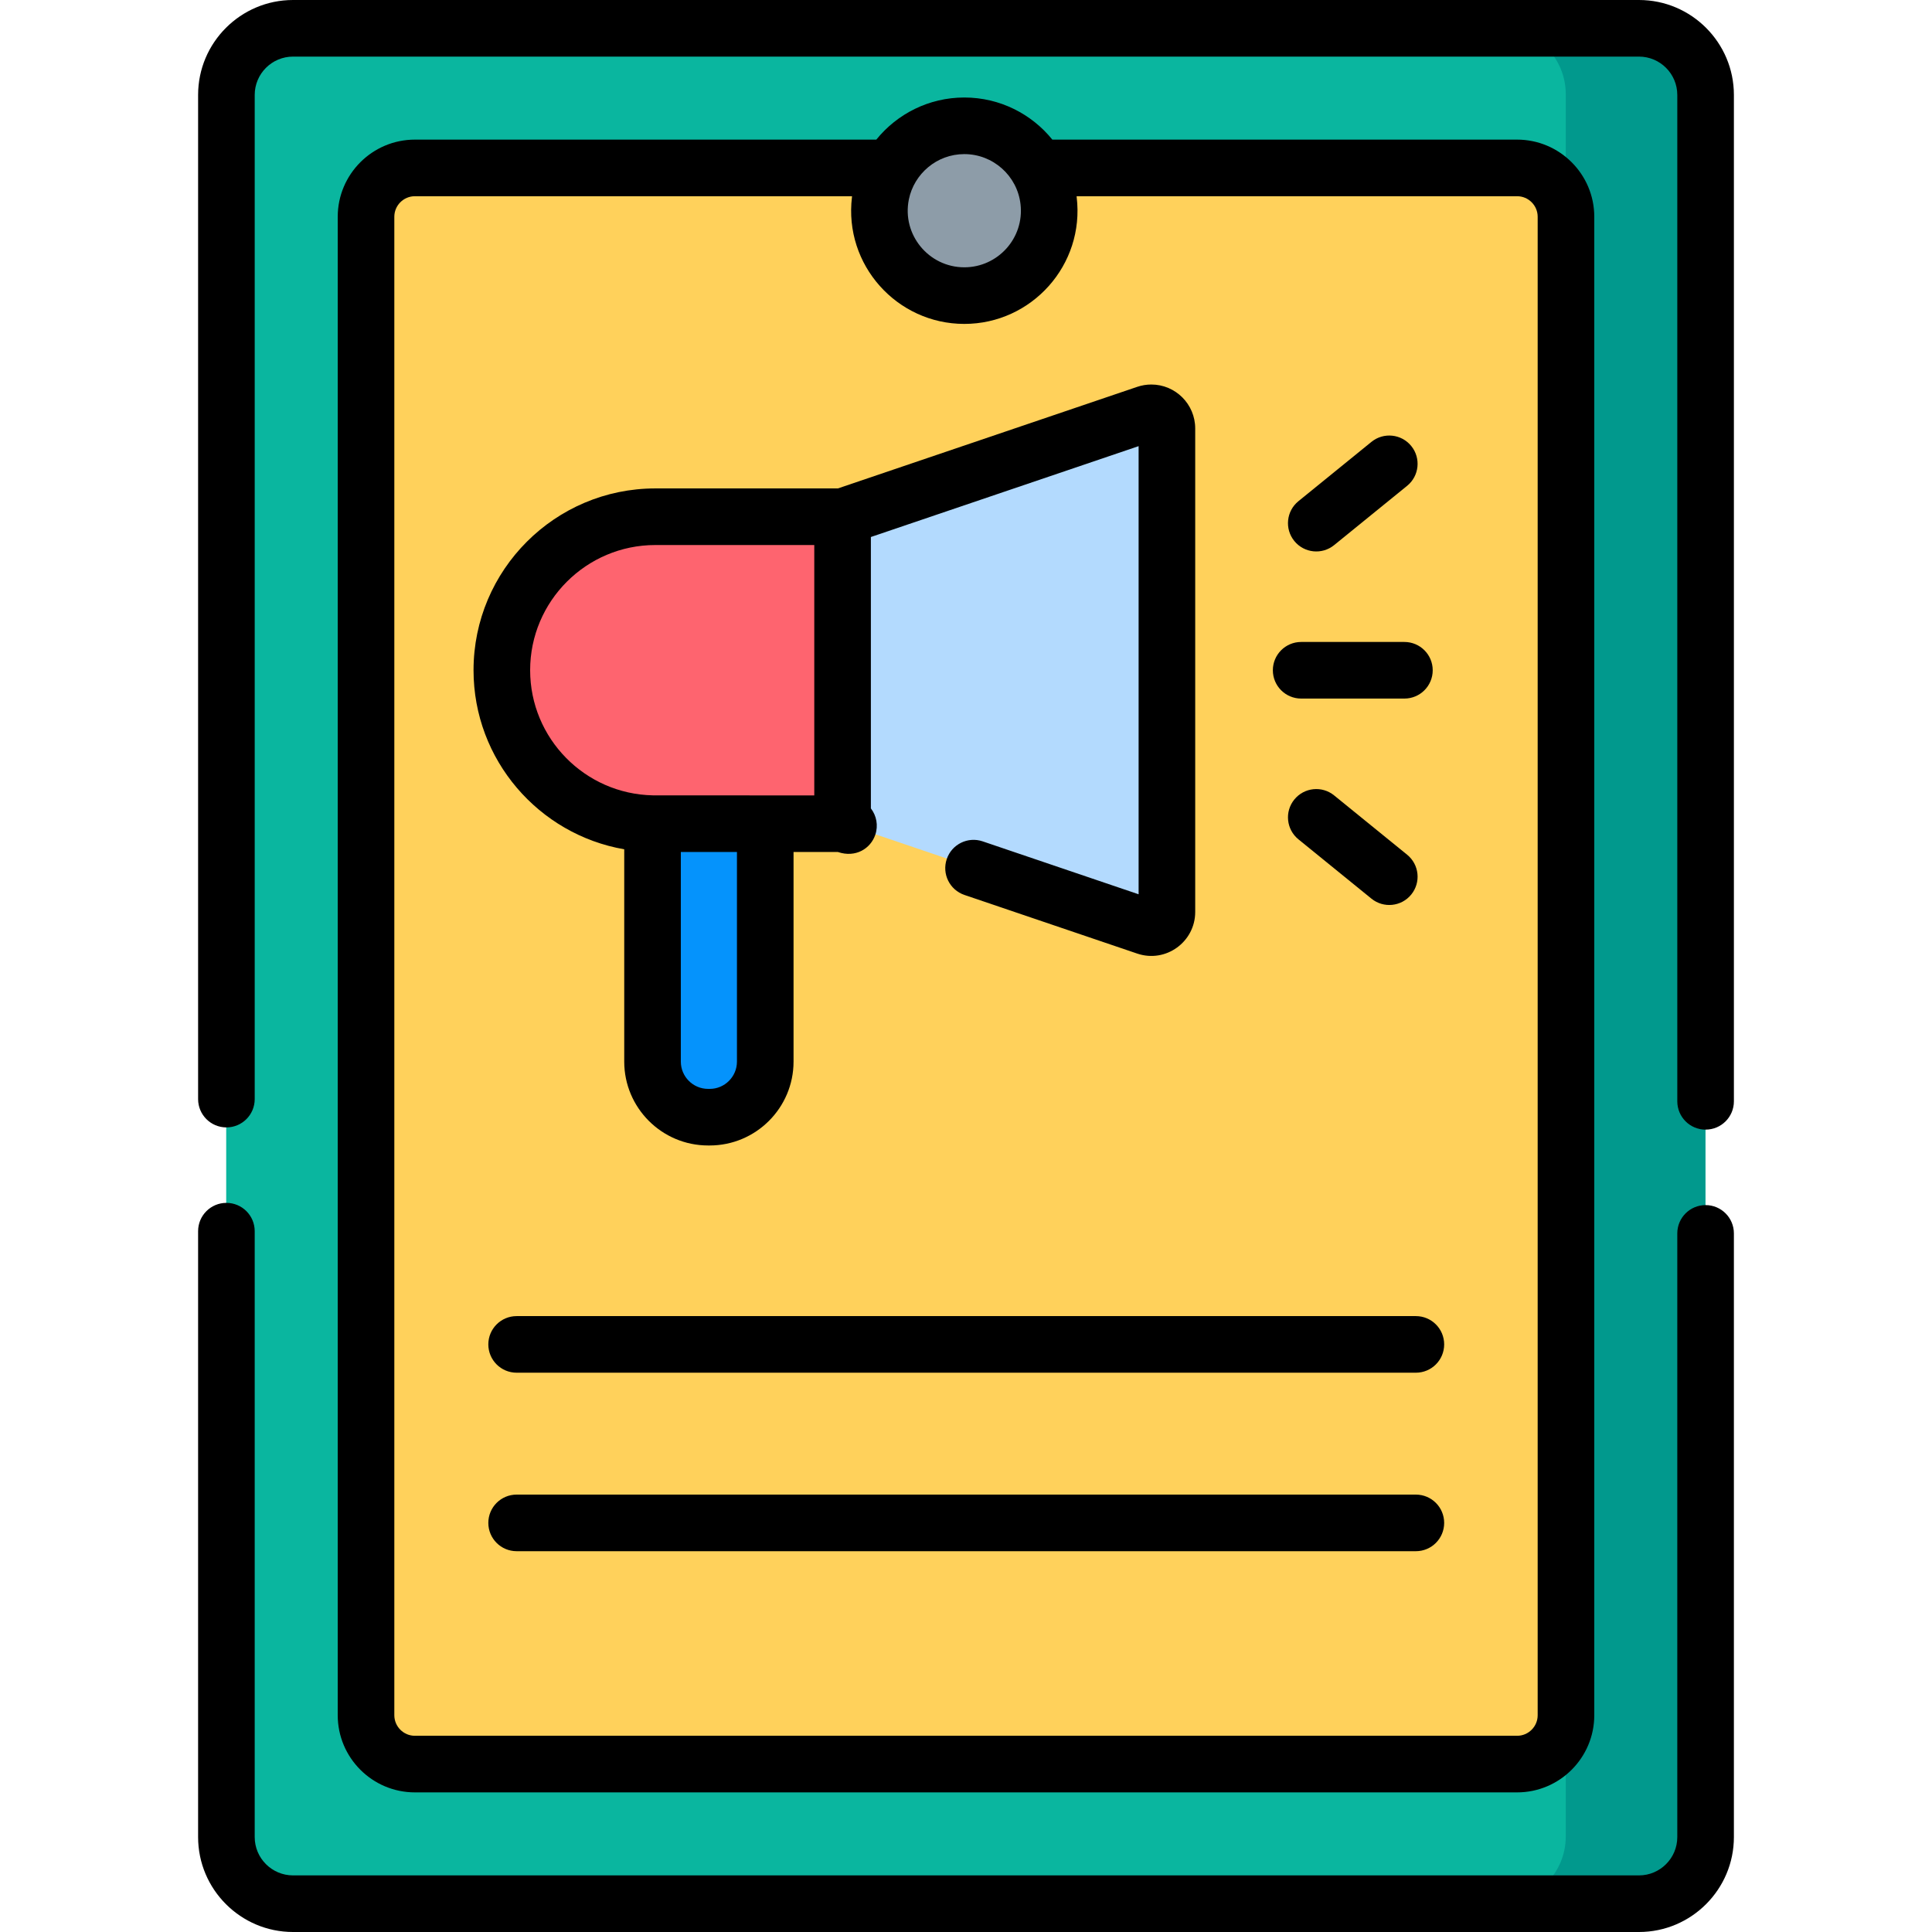 <svg id="Capa_1" enable-background="new 0 0 512 512" height="512" viewBox="0 0 512 512" width="512" xmlns="http://www.w3.org/2000/svg"><g><g><path d="m434.287 504.333h-356.684c-9.752 0-17.658-7.906-17.658-17.658v-461.684c0-9.752 7.906-17.658 17.658-17.658h356.684c9.752 0 17.658 7.906 17.658 17.658v461.684c0 9.752-7.906 17.658-17.658 17.658z" fill="#0ab69f"/><path d="m434.287 7.333h-37c9.752 0 17.658 7.906 17.658 17.658v461.684c0 9.752-7.906 17.658-17.658 17.658h37c9.752 0 17.658-7.906 17.658-17.658v-461.684c0-9.752-7.905-17.658-17.658-17.658z" fill="#01998d"/><path d="m96.945 454.384v-397.102c0-7.152 5.797-12.949 12.949-12.949h292.102c7.152 0 12.949 5.797 12.949 12.949v397.102c0 7.152-5.797 12.949-12.949 12.949h-292.102c-7.151 0-12.949-5.797-12.949-12.949z" fill="#ffd15b"/><g><path d="m202.744 281.173v-98.659h-29.871v98.658c0 8.123 6.58 14.712 14.703 14.722.142 0 .284 0 .426.001 8.139.011 14.742-6.584 14.742-14.722z" fill="#0593fc"/></g><path d="m223.237 218.123h-49.623c-22.465 0-40.677-18.212-40.677-40.677 0-22.465 18.212-40.677 40.677-40.677h49.623z" fill="#fe646f"/><path d="m303.721 109.456-80.484 27.314v81.354l80.484 27.314c2.683.91 5.466-1.084 5.466-3.917v-128.148c0-2.833-2.783-4.828-5.466-3.917z" fill="#b3dafe"/><circle cx="255.5" cy="55.672" fill="#8d9ca8" r="22.5"/></g><g><path d="m136.911 348.781c-4.142 0-7.5 3.357-7.5 7.5s3.358 7.5 7.5 7.5h238.309c4.142 0 7.5-3.357 7.5-7.5s-3.358-7.5-7.5-7.5z"/><path d="m375.22 396.084h-238.309c-4.142 0-7.5 3.357-7.5 7.5s3.358 7.5 7.5 7.5h238.309c4.142 0 7.5-3.357 7.5-7.5s-3.358-7.5-7.5-7.5z"/><path d="m434.342 0h-356.684c-13.872 0-25.158 11.286-25.158 25.158v266.116c0 4.143 3.358 7.5 7.5 7.5s7.5-3.357 7.5-7.5v-266.116c0-5.601 4.557-10.158 10.158-10.158h356.684c5.601 0 10.158 4.557 10.158 10.158v266.704c0 4.143 3.358 7.5 7.5 7.5s7.5-3.357 7.5-7.5v-266.704c0-13.872-11.286-25.158-25.158-25.158z"/><path d="m452 319.362c-4.142 0-7.5 3.357-7.5 7.5v159.979c0 5.602-4.557 10.158-10.158 10.158h-356.684c-5.601 0-10.158-4.557-10.158-10.158v-160.567c0-4.143-3.358-7.5-7.5-7.5s-7.5 3.357-7.5 7.5v160.567c0 13.873 11.286 25.159 25.158 25.159h356.684c13.872 0 25.158-11.286 25.158-25.158v-159.98c0-4.142-3.358-7.5-7.5-7.5z"/><path d="m165.428 225.07v56.269c0 12.239 9.956 22.208 22.203 22.223l.426.001c12.264 0 22.242-9.969 22.242-22.223v-55.55h11.755c4.732 1.605 8.675-.93 9.907-4.56.838-2.471.315-5.075-1.168-6.997v-71.922l70.95-24.078v118.76l-41.331-14.026c-3.922-1.329-8.181.77-9.512 4.692s.77 8.182 4.692 9.513l45.778 15.535c7.605 2.578 15.373-3.129 15.373-11.021v-128.146c0-6.418-5.217-11.64-11.63-11.64-1.271 0-2.53.208-3.746.62l-79.313 26.916h-48.385c-26.565 0-48.177 21.612-48.177 48.177 0 23.754 17.286 43.535 39.936 47.457zm29.871 56.27c0 3.982-3.249 7.223-7.19 7.223l-.469-.001c-3.977-.005-7.212-3.245-7.212-7.223v-55.549h14.871zm-21.63-136.903h42.124v66.354c-28.827 0-43.763-.016-42.763-.016-17.999-.344-32.537-15.081-32.537-33.161-.001-18.295 14.882-33.177 33.176-33.177z"/><path d="m344.82 185.127h27.364c4.142 0 7.5-3.357 7.5-7.5s-3.358-7.5-7.5-7.5h-27.364c-4.142 0-7.5 3.357-7.5 7.5s3.357 7.5 7.5 7.5z"/><path d="m353.556 144.463 19.349-15.718c3.215-2.611 3.704-7.335 1.092-10.55-2.611-3.216-7.336-3.704-10.55-1.093l-19.349 15.718c-3.215 2.611-3.704 7.335-1.092 10.55 2.612 3.217 7.336 3.703 10.55 1.093z"/><path d="m363.447 238.152c3.211 2.609 7.936 2.126 10.55-1.093 2.612-3.215 2.123-7.938-1.092-10.55l-19.349-15.719c-3.216-2.612-7.938-2.124-10.55 1.093-2.612 3.215-2.123 7.938 1.092 10.55z"/><path d="m402.051 475c11.275 0 20.449-9.174 20.449-20.449v-397.102c0-11.275-9.174-20.449-20.449-20.449h-123.172c-5.504-6.802-13.913-11.161-23.324-11.161s-17.82 4.359-23.324 11.161h-122.282c-11.275 0-20.449 9.174-20.449 20.449v397.102c0 11.275 9.173 20.449 20.449 20.449zm-146.496-434.161c7.606 0 14.037 5.736 14.896 13.298 1.026 8.989-6.041 16.702-14.896 16.702-9.431 0-16.58-8.657-14.702-17.97 1.372-6.786 7.392-12.03 14.702-12.03zm-151.055 413.712v-397.102c0-3.005 2.444-5.449 5.449-5.449h115.853c-.01.075-.013.152-.022.228-2.172 17.996 11.934 33.611 29.775 33.611 17.844 0 31.947-15.619 29.775-33.611-.009-.076-.012-.152-.022-.228h116.743c3.004 0 5.449 2.444 5.449 5.449v397.102c0 3.005-2.444 5.449-5.449 5.449h-292.102c-3.004 0-5.449-2.444-5.449-5.449z"/></g></g></svg>